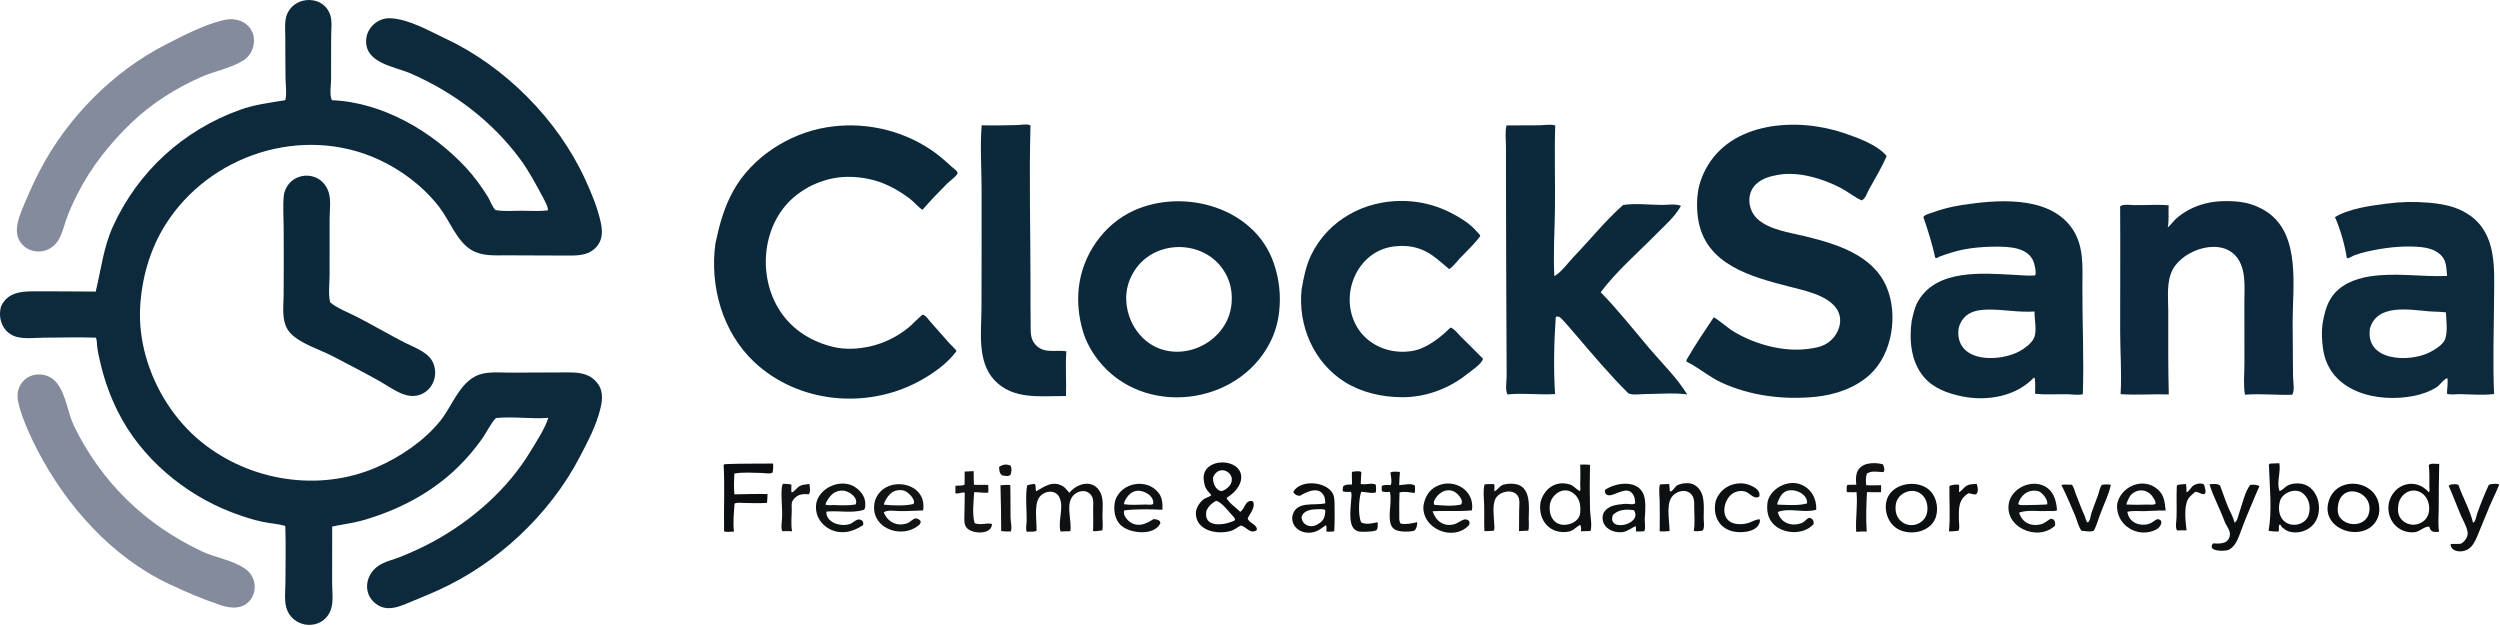 <?xml version="1.0" encoding="utf-8"?>
<svg xmlns="http://www.w3.org/2000/svg" shape-rendering="geometricPrecision" width="791px" height="198px" viewBox="0 0 791 198" xmlns:bx="https://boxy-svg.com"><defs/><path d="M 0.332 96.958 C 2.264 92.749 6.19 92.195 10.376 92.174 C 17.009 92.141 23.652 92.229 30.284 92.255 C 32.017 85.149 32.721 78.203 35.829 71.442 C 43.764 54.179 58.053 41.16 75.937 34.748 C 80.63 33.065 85.394 32.51 90.271 31.694 C 90.798 29.568 90.377 26.99 90.339 24.823 C 90.263 20.519 90.295 16.212 90.271 11.907 C 90.257 9.38 89.871 6.254 91.071 3.931 C 93.859 -1.465 102.422 -1.376 104.455 4.635 C 105.162 6.726 104.788 9.288 104.781 11.461 C 104.765 15.945 104.735 20.43 104.76 24.914 C 104.771 26.783 104.151 30.06 105.031 31.709 C 121.009 32.331 136.852 41.604 147.465 53.08 C 150.063 55.89 152.325 58.993 154.344 62.237 C 155.165 63.557 155.664 65.409 156.808 66.476 C 159.441 66.94 162.252 66.682 164.914 66.676 C 167.678 66.67 170.522 66.888 173.272 66.581 C 173.797 66.017 172.001 62.843 171.639 62.171 C 169.425 58.057 167.27 53.951 164.467 50.194 C 155.536 38.222 143.546 29.149 129.868 23.215 C 124.781 21.007 115.409 20.009 115.854 12.602 C 116.091 8.665 119.649 5.596 123.527 5.771 C 129.378 6.036 135.755 9.773 140.973 12.218 C 159.74 21.01 176.4 37.764 185.081 56.596 C 187.101 60.978 189.055 65.65 190.079 70.378 C 190.604 72.799 190.729 75.421 189.18 77.529 C 186.757 80.825 183.144 80.888 179.417 80.859 C 173.083 80.808 166.747 80.812 160.412 80.787 C 156.567 80.771 152.587 81.148 149.149 79.093 C 144.485 76.305 142.231 69.705 138.975 65.498 C 134.012 59.086 127.156 53.851 119.809 50.474 C 95.684 39.387 66.209 48.911 52.257 71.228 C 47.425 78.957 44.861 88.009 44.348 97.077 C 44.053 102.311 44.71 107.66 46.123 112.702 C 49.058 123.169 55.276 133.029 63.785 139.891 C 79.149 152.282 100.915 155.743 119.111 147.874 C 126.579 144.644 134.011 139.64 139.193 133.299 C 142.915 128.745 145.057 121.766 150.517 119.005 C 153.642 117.425 157.664 117.885 161.059 117.899 C 167.164 117.923 173.274 117.82 179.382 117.828 C 182.781 117.833 185.924 117.945 188.438 120.561 C 190.897 123.119 190.741 126.055 189.968 129.267 C 188.683 134.609 186 139.669 183.476 144.51 C 173.958 162.763 157.558 178.146 138.82 186.666 C 135.398 188.221 131.956 189.599 128.487 191.035 C 125.348 192.334 122.158 193.326 119.105 191.164 C 114.698 188.042 115.461 181.967 119.678 179.053 C 121.723 177.64 124.298 177.148 126.576 176.235 C 130.308 174.74 134.04 173.035 137.561 171.091 C 149.593 164.448 160.703 154.668 167.833 142.825 C 169.841 139.489 172.277 135.939 173.48 132.208 C 167.999 132.633 162.414 131.702 156.927 132.267 C 155.211 134.002 154.075 136.618 152.668 138.63 C 150.416 141.849 147.84 144.895 145.041 147.65 C 136.619 155.937 126 161.44 114.705 164.659 C 111.544 165.56 108.293 165.893 105.099 166.605 C 105.107 172.538 105.067 178.475 105.087 184.41 C 105.097 187.313 105.674 190.883 104.405 193.599 C 101.731 199.322 93.524 198.919 90.983 193.344 C 89.754 190.647 90.306 187.11 90.313 184.232 C 90.328 178.302 90.477 172.333 90.263 166.413 C 88 165.727 85.439 165.598 83.113 165.11 C 79.858 164.428 76.656 163.36 73.549 162.183 C 58.393 156.44 44.656 144.912 37.345 130.334 C 34.894 125.449 33.072 120.401 31.822 115.081 C 31.39 113.243 30.939 111.354 30.721 109.477 C 30.626 108.653 30.741 107.553 30.292 106.83 C 24.843 106.667 19.368 106.813 13.917 106.839 C 11.198 106.852 8.15 107.266 5.486 106.646 C 1.091 105.622 -0.828 101.007 0.332 96.958 Z" opacity="1" fill="rgb(13,41,60)" fill-rule="evenodd"/><path d="M 5.344 72.519 C 5.456 69.795 6.636 67.079 7.675 64.604 C 9.167 61.051 10.722 57.566 12.499 54.143 C 21.216 37.348 35.665 22.637 52.573 14.023 C 58.205 11.153 64.368 7.941 70.53 6.398 C 73.5 5.654 76.686 6.128 78.797 8.512 C 81.498 11.561 80.547 16.777 77.205 18.975 C 73.297 21.547 68.027 22.439 63.734 24.319 C 55.693 27.84 47.824 32.823 41.493 38.924 C 34.669 45.5 28.792 52.901 24.499 61.389 C 23.133 64.089 21.834 66.899 20.853 69.764 C 20.005 72.237 19.398 75.134 17.619 77.137 C 13.347 81.944 5.065 79.28 5.344 72.519 Z" opacity="1" fill="rgb(132,139,156)" fill-rule="evenodd"/><path d="M 5.766 123.473 C 7.282 117.822 14.516 116.781 18.022 121.217 C 20.966 124.941 21.369 130.58 23.44 134.833 C 27.644 143.466 33.246 151.328 40.096 158.054 C 47.012 164.844 54.965 170.207 63.698 174.375 C 68.149 176.5 73.73 177.184 77.745 180.086 C 81.003 182.439 81.607 187.25 78.847 190.235 C 76.437 192.843 72.908 192.496 69.842 191.479 C 64.213 189.61 58.835 187.299 53.477 184.774 C 35.369 176.244 20.986 160.032 11.899 142.519 C 9.798 138.471 7.839 134.23 6.47 129.872 C 5.852 127.905 5.214 125.53 5.766 123.473 Z" opacity="1" fill="rgb(132,139,156)" fill-rule="evenodd"/><path d="M 89.838 61.502 C 91.45 54.065 101.433 53.435 103.935 60.676 C 104.827 63.256 104.285 66.719 104.288 69.419 C 104.296 75.252 104.294 81.085 104.281 86.918 C 104.276 89.697 103.826 92.925 104.458 95.642 C 106.749 97.615 110.214 98.855 112.898 100.241 C 118.004 102.88 122.97 105.786 128.082 108.416 C 131.392 110.118 136.011 111.525 137.285 115.416 C 139.126 121.041 134.451 126.582 128.563 125.029 C 125.594 124.245 122.736 122.075 120.074 120.585 C 115.209 117.861 110.247 115.304 105.306 112.723 C 101.184 110.57 95.495 108.941 92.139 105.674 C 88.882 102.504 89.692 97.522 89.738 93.41 C 89.817 86.411 89.764 79.408 89.755 72.408 C 89.751 68.809 89.422 65.082 89.838 61.502 Z" opacity="1" fill="rgb(12,41,60)" fill-rule="evenodd"/><path d="M 226.358 77.009 C 227.623 71.098 229.066 65.659 232.038 60.326 C 237.941 49.733 249.558 42.295 261.385 40.311 C 272.928 38.375 284.862 40.895 294.563 47.401 C 296.903 48.971 299.029 50.824 301.092 52.737 C 301.483 53.099 303.135 54.2 302.972 54.803 C 302.715 55.753 300.514 57.253 299.801 57.965 C 297.109 60.651 294.355 63.526 291.867 66.386 C 290.443 65.49 289.242 63.899 287.862 62.864 C 283.876 59.874 279.504 57.525 274.584 56.561 C 270.538 55.768 266.168 55.679 262.164 56.737 C 258.453 57.717 255.309 59.198 252.244 61.531 C 241.099 70.014 239.384 87.081 246.797 98.391 C 250.751 104.424 256.769 108.114 263.673 109.774 C 267.39 110.668 271.47 110.444 275.177 109.63 C 279.609 108.656 283.815 106.574 287.345 103.726 C 288.961 102.422 290.284 100.831 291.92 99.547 C 292.916 99.723 293.77 101.126 294.44 101.873 C 296.412 104.073 298.328 106.324 300.302 108.523 C 300.607 108.862 302.763 110.902 302.631 111.106 C 299.594 115.211 294.891 118.452 290.432 120.817 C 273.892 129.591 252.402 127.495 238.616 114.518 C 228.561 105.052 224.512 90.521 226.358 77.009 Z" opacity="1" fill="rgb(12,41,59)" fill-rule="evenodd"/><path d="M 229.369 146.857 C 234.42 146.637 239.53 146.726 244.587 146.662 C 244.7 147.652 244.647 148.499 244.46 149.48 C 243.8 150.064 241.793 149.649 240.92 149.639 C 238.137 149.607 235.106 149.326 232.364 149.838 C 232.235 152.03 232.157 154.222 232.368 156.413 C 235.848 156.37 239.372 156.213 242.849 156.33 C 242.829 157.258 242.77 158.182 242.677 159.107 C 240.285 159.29 237.815 159.165 235.415 159.136 C 234.506 159.125 233.227 158.904 232.421 159.331 C 232.204 162.158 231.865 165.391 232.227 168.205 C 231.308 168.126 229.888 168.509 229.099 168.085 C 228.972 161.084 229.336 154.044 228.961 147.048 C 229.097 146.984 229.233 146.921 229.369 146.857 Z" opacity="0.996" fill="rgb(10,13,16)" fill-rule="evenodd"/><path d="M 247.397 154.016 C 247.507 153.481 247.419 153.804 247.734 153.071 C 248.646 153.105 249.535 153.087 250.42 153.33 C 250.356 154.089 250.373 154.871 250.397 155.631 C 250.519 156.297 252.041 154.594 252.275 154.352 C 253.29 153.304 254.743 153.324 256.089 153.123 C 256.246 153.973 256.512 155.701 255.905 156.401 C 253.785 156.2 252.02 156.419 250.781 158.457 C 250.322 159.211 250.512 160.354 250.511 161.206 C 250.508 163.405 250.184 165.96 250.612 168.115 C 249.647 168.001 248.526 168.038 247.548 168.076 C 246.998 167.289 247.408 164.874 247.45 163.891 C 247.59 160.612 247.03 157.289 247.397 154.016 Z" opacity="1" fill="rgb(18,19,22)" fill-rule="evenodd"/><path d="M 258.321 158.989 C 259.548 153.939 266.636 151.17 270.891 154.343 C 272.506 155.548 273.727 157.228 273.769 159.289 C 273.781 159.876 273.832 160.881 273.34 161.293 C 269.548 162.52 265.339 161.447 261.448 161.876 C 261.345 165.422 266.026 166.727 268.813 165.828 C 270.245 165.366 271.209 163.6 272.791 164.727 C 273.181 165.231 273.225 165.591 273.049 166.191 C 270.828 167.547 268.793 168.483 266.126 168.378 C 261.296 168.189 257.32 163.926 258.321 158.989 Z M 261.365 159.013 C 261.303 159.231 261.241 159.45 261.179 159.669 C 262.018 159.984 263.024 159.764 263.913 159.797 C 266.162 159.881 268.474 159.993 270.701 159.62 C 271.736 157.466 268.564 155.315 266.753 155.227 C 264.023 155.094 262.553 156.786 261.365 159.013 Z" opacity="1" fill="rgb(15,19,20)" fill-rule="evenodd"/><path d="M 276.835 158.475 C 279.516 150.054 293.626 152.187 292.062 161.505 C 289.511 161.537 286.968 161.78 284.412 161.702 C 282.864 161.655 281.01 161.296 279.612 162.066 C 280.819 165.179 283.806 166.666 287.001 165.581 C 288.053 165.223 288.683 164.206 289.737 163.989 C 290.893 164.22 291.913 164.927 290.873 166.039 C 285.066 171.047 274.702 166.78 276.835 158.475 Z M 279.829 158.987 C 279.771 159.217 279.712 159.447 279.654 159.677 C 282.47 159.946 286.229 160.122 288.991 159.469 C 290.008 158.141 287.112 155.463 285.959 155.217 C 282.794 154.542 281.033 156.379 279.829 158.987 Z" opacity="1" fill="rgb(18,21,21)" fill-rule="evenodd"/><path d="M 302.294 153.727 C 303.055 153.546 304.59 153.791 305.199 153.32 C 305.25 151.954 305.187 150.571 305.211 149.201 C 306.168 149.13 307.121 149.136 308.075 149.066 C 308.069 150.489 308.074 151.952 308.157 153.38 C 309.665 153.486 311.155 153.332 312.661 153.44 C 312.751 154.245 312.71 155.023 312.714 155.83 C 311.295 156.065 309.679 155.69 308.228 155.72 C 308.061 158.789 307.537 162.537 308.37 165.523 C 310.261 166.297 312.007 165.331 313.853 165.767 C 313.876 169.272 307.503 169.068 305.806 166.931 C 304.96 165.866 305.12 164.498 305.125 163.223 C 305.134 160.804 305.278 158.376 305.251 155.96 C 304.73 155.429 302.992 156.505 302.265 156.023 C 302.336 155.262 302.287 154.492 302.294 153.727 Z" opacity="1" fill="rgb(19,20,21)" fill-rule="evenodd"/><path d="M 310.607 39.637 C 314.356 39.758 318.157 39.64 321.912 39.567 C 322.986 39.546 325.189 39.107 326.048 39.691 C 325.59 56.219 326.044 72.859 326.052 89.409 C 326.054 93.672 326.03 97.938 326.096 102.2 C 326.126 104.134 325.905 106.594 327.039 108.283 C 329.667 112.197 333.609 110.604 337.393 111.139 C 337.047 115.821 337.44 120.615 337.285 125.316 C 329.461 125.216 320.616 126.685 314.613 120.255 C 309.063 114.31 310.524 104.788 310.542 97.334 C 310.574 84.694 310.596 72.054 310.571 59.414 C 310.559 52.887 310.052 46.137 310.607 39.637 Z" opacity="1" fill="rgb(12,41,60)" fill-rule="evenodd"/><path d="M 316.105 147.75 C 317.243 146.932 318.512 146.724 319.794 147.367 C 320.149 148.422 320.086 149.223 319.701 150.266 C 318.933 150.851 317.915 150.575 317.045 150.378 C 316.165 149.73 316.176 148.764 316.105 147.75 Z" opacity="1" fill="rgb(19,18,21)" fill-rule="evenodd"/><path d="M 316.549 153.56 C 317.603 153.391 318.593 153.455 319.65 153.421 C 319.754 156.924 319.68 160.436 319.741 163.941 C 319.76 165.013 320.298 167.238 319.789 168.146 C 318.803 168.152 317.748 168.186 316.776 168.01 C 316.759 163.2 316.696 158.368 316.549 153.56 Z" opacity="1" fill="rgb(19,18,19)" fill-rule="evenodd"/><path d="M 324.843 154.516 C 324.917 153.967 324.866 154.29 325.018 153.552 C 325.788 153.3 326.624 153.122 327.44 153.153 C 327.872 153.853 327.519 154.697 327.858 155.436 C 330.575 153.907 333.06 151.926 336.348 153.882 C 337.228 154.405 337.631 155.265 338.35 155.913 C 340.93 152.75 346.099 151.496 348.208 155.936 C 349.241 158.114 348.813 161.044 348.814 163.38 C 348.815 164.839 349.031 166.363 348.788 167.807 C 347.912 167.854 346.658 168.256 345.83 167.985 C 345.992 165.602 345.837 163.14 345.867 160.746 C 345.881 159.624 346.054 158.16 345.515 157.133 C 344.037 154.315 340.263 155.187 338.948 157.686 C 337.433 160.565 339.153 164.975 338.644 168.069 C 337.609 168.089 336.579 168.106 335.546 168.174 C 334.631 164.838 336.705 160.646 335.224 157.419 C 333.952 154.647 330.067 155.259 328.676 157.587 C 327.18 160.091 328.051 165.043 327.964 167.924 C 327.226 168.396 325.723 168.147 324.857 168.236 C 324.44 167.372 324.837 165.597 324.841 164.621 C 324.854 161.316 324.476 157.792 324.843 154.516 Z" opacity="1" fill="rgb(14,16,17)" fill-rule="evenodd"/><path d="M 341.331 91.012 C 342.491 80.596 349.22 70.885 358.853 66.569 C 374.814 59.418 397.163 65.735 403.08 83.437 C 404.761 88.463 405.309 93.411 404.723 98.681 C 404.346 102.077 403.377 105.381 401.817 108.423 C 391.52 128.513 361.658 132.079 347.485 113.975 C 345.369 111.272 343.673 108.21 342.672 104.915 C 341.323 100.472 340.816 95.628 341.331 91.012 Z M 356.375 93.023 C 356.191 95.343 356.521 97.776 357.256 99.982 C 357.978 102.145 359.074 104.08 360.555 105.815 C 370.06 116.954 388.641 109.842 389.695 95.78 C 389.869 93.461 389.629 91.147 388.844 88.95 C 384.016 75.436 364.649 74.436 358.144 87.021 C 357.184 88.878 356.54 90.933 356.375 93.023 Z" opacity="1" fill="rgb(12,41,60)" fill-rule="evenodd"/><path d="M 352.82 158.471 C 354.626 152.621 362.912 151.124 366.616 155.998 C 367.81 157.569 367.87 159.394 367.79 161.289 C 363.91 161.118 359.622 161.015 355.764 161.473 C 355.056 162.842 356.72 164.712 357.87 165.38 C 360.46 166.883 362.815 165.607 364.986 164.243 C 365.778 164.262 367.379 164.559 367.097 165.675 C 364.977 169.606 357.746 168.786 354.898 166.411 C 352.624 164.514 352.201 161.214 352.82 158.471 Z M 355.89 158.495 C 355.67 159.103 355.774 158.759 355.606 159.535 C 357.793 159.867 360.196 159.679 362.405 159.633 C 363.008 159.621 364.411 159.873 364.864 159.435 C 365.288 156.881 361.855 155.051 359.743 155.289 C 357.883 155.499 356.689 156.917 355.89 158.495 Z" opacity="1" fill="rgb(14,18,20)" fill-rule="evenodd"/><path d="M 378.371 162.009 C 378.671 160.337 379.578 158.961 380.902 157.901 C 381.302 157.58 383.285 156.996 383.227 156.593 C 382.379 155.625 381.452 154.741 381.157 153.44 C 380.906 152.329 380.66 151.103 380.969 149.975 C 382.506 144.362 393.734 145.35 392.651 151.854 C 392.471 152.935 391.926 153.865 391.29 154.736 C 390.466 155.867 389.252 156.779 388.093 157.542 C 388.603 158.928 391.322 160.833 392.418 161.943 C 394.029 160.902 393.898 158.015 396.378 158.592 C 397.428 160.363 395.522 162.427 394.771 163.974 C 395.024 165.5 397.927 165.93 397.65 167.709 C 395.501 169.233 394.212 166.425 392.519 166.286 C 391.471 166.888 390.486 167.702 389.303 168.025 C 384.794 169.257 378.121 167.781 378.371 162.009 Z M 381.748 161.452 C 380.436 167.262 387.609 166.255 390.657 164.641 C 391.009 164.066 390.165 163.397 389.755 162.942 C 388.489 161.535 386.612 159.007 384.812 158.434 C 383.393 159.198 382.527 160.031 381.748 161.452 Z M 383.831 150.998 C 383.652 152.703 384.568 155.108 386.477 155.395 C 387.167 155.215 387.739 154.88 388.29 154.428 C 392.678 150.829 386.116 145.818 383.831 150.998 Z" opacity="1" fill="rgb(9,13,16)" fill-rule="evenodd"/><path d="M 408.865 163.511 C 409.883 158.21 415.759 160.134 419.333 159.238 C 419.255 158.546 419.286 157.791 419.012 157.138 C 417.565 153.69 413.594 155.458 411.403 156.834 C 410.45 156.93 409.576 156.5 409.195 155.6 C 411.477 151.636 419.521 152.271 421.667 156.107 C 422.297 157.232 422.246 158.838 422.258 160.084 C 422.285 162.75 422.338 165.456 422.145 168.114 C 421.379 168.229 420.407 168.292 419.647 168.156 C 419.67 167.775 419.83 166.337 419.497 166.176 C 418.5 166.825 417.439 167.745 416.321 168.156 C 412.775 169.459 408.596 167.489 408.865 163.511 Z M 411.825 163.514 C 411.818 165.935 414.391 167.148 416.457 166.125 C 418.722 165.003 419.262 163.845 419.331 161.427 C 418.87 160.952 417.488 161.107 416.857 161.119 C 414.952 161.154 412.531 161.393 411.825 163.514 Z" opacity="0.996" fill="rgb(12,14,14)" fill-rule="evenodd"/><path d="M 411.836 91.517 C 412.494 87.736 413.201 84.073 414.902 80.591 C 420.277 69.585 431.689 63.445 443.742 63.579 C 451.047 63.659 457.478 65.878 463.495 69.945 C 464.916 70.905 466.211 72.053 467.337 73.347 C 467.617 73.669 468.401 74.28 468.332 74.726 C 466.488 77.227 464.024 79.51 461.875 81.76 C 460.852 82.83 459.779 84.36 458.532 85.149 C 455.342 82.566 452.797 79.852 448.727 78.571 C 446.249 77.791 443.581 77.649 441.012 77.973 C 429.231 79.457 423.509 93.554 429.353 103.448 C 432.196 108.261 437.439 111.042 442.935 111.285 C 445.108 111.381 447.582 111.115 449.605 110.27 C 453.171 108.782 456.237 106.304 458.963 103.625 C 460.173 104.038 461.303 105.609 462.216 106.515 C 464.563 108.841 466.93 111.139 469.225 113.515 C 468.821 115.159 465.513 117.303 464.202 118.353 C 458.376 123.016 451.041 125.719 443.56 125.68 C 437.338 125.647 430.905 124.218 425.576 120.912 C 415.66 114.761 410.598 102.977 411.836 91.517 Z" opacity="1" fill="rgb(13,41,60)" fill-rule="evenodd"/><path d="M 424.871 154.526 C 424.898 154.325 424.925 154.125 424.952 153.924 C 425.772 153.205 426.729 153.35 427.782 153.282 C 427.813 151.951 427.684 150.627 427.749 149.288 C 428.543 149.205 430.062 148.869 430.73 149.36 C 430.668 150.606 430.612 151.846 430.52 153.091 C 431.737 153.599 434.498 152.537 435.32 153.419 C 435.375 154.201 435.422 154.954 435.338 155.735 C 434.499 156.319 431.749 155.577 430.682 155.601 C 429.913 157.78 429.632 163.215 430.705 165.304 C 432.254 166.07 434.266 165.602 435.874 165.217 C 435.904 165.926 436.068 167.404 435.372 167.836 C 434.43 168.141 433.4 168.201 432.415 168.232 C 431.617 168.258 430.784 168.298 429.993 168.166 C 426.176 167.525 427.387 160.984 427.502 158.297 C 427.537 157.482 427.817 156.355 427.409 155.606 C 426.607 155.708 425.635 155.69 424.852 155.448 C 424.816 154.883 424.817 155.191 424.871 154.526 Z" opacity="1" fill="rgb(12,15,15)" fill-rule="evenodd"/><path d="M 437.209 153.704 C 438.159 153.314 439.001 153.488 440.003 153.475 C 440.511 152.632 440.054 150.477 439.938 149.512 C 440.745 149.011 442.003 149.31 442.929 149.32 C 442.859 150.707 442.702 152.124 442.709 153.51 C 443.972 153.431 446.764 152.745 447.695 153.703 C 447.678 154.054 447.819 155.971 447.519 155.992 C 445.992 155.749 444.341 155.448 442.811 155.807 C 442.721 158.177 442.689 160.53 442.73 162.902 C 442.745 163.779 442.588 164.984 443.193 165.671 C 444.945 166.001 446.726 165.589 448.441 165.209 C 448.34 166.242 448.288 167.388 447.32 167.98 C 446.353 168.163 445.389 168.235 444.404 168.203 C 443.569 168.175 442.691 168.076 441.899 167.802 C 440.281 167.244 439.841 165.741 439.727 164.188 C 439.526 161.447 440.344 158.281 439.784 155.623 C 438.993 155.748 438.046 155.718 437.273 155.476 C 437.099 154.848 437.165 154.343 437.209 153.704 Z" opacity="0.996" fill="rgb(12,15,16)" fill-rule="evenodd"/><path d="M 450.379 160.01 C 450.872 157.25 452.056 155.023 454.724 153.754 C 460.084 151.204 466.754 155.178 465.711 161.486 C 461.569 161.899 457.401 161.515 453.261 161.767 C 454.306 164.853 456.789 166.778 460.135 165.859 C 461.344 165.527 462.289 164.578 463.489 164.32 C 464.69 164.4 465.203 164.9 464.847 166.088 C 459.888 171.568 449.792 167.334 450.379 160.01 Z M 453.791 158.431 C 453.634 159.007 453.581 159.153 453.821 159.722 C 456.438 159.951 459.68 160.235 462.259 159.635 C 463.374 158.279 461.008 155.869 459.816 155.404 C 457.278 154.415 454.772 156.185 453.791 158.431 Z" opacity="1" fill="rgb(15,19,20)" fill-rule="evenodd"/><path d="M 469.736 153.244 C 470.739 153.158 471.644 153.122 472.654 153.162 C 473.078 153.559 472.694 154.824 472.823 155.427 C 473.793 155.09 474.32 153.976 475.26 153.533 C 476.35 153.019 477.99 152.966 479.165 153.106 C 484.446 153.735 483.775 160.167 483.687 163.94 C 483.656 165.235 483.867 166.637 483.576 167.905 C 482.591 167.963 481.596 167.967 480.612 168.031 C 480.66 165.803 480.625 163.566 480.664 161.334 C 480.685 160.1 480.928 158.569 480.467 157.396 C 479.292 154.408 474.487 155.304 473.188 157.758 C 472.147 159.725 472.654 163.166 472.74 165.311 C 472.771 166.099 472.997 167.21 472.627 167.926 C 471.638 167.988 470.662 168.066 469.67 168.056 C 469.523 165.186 469.67 162.296 469.573 159.421 C 469.507 157.449 469.189 155.153 469.736 153.244 Z" opacity="1" fill="rgb(16,18,19)" fill-rule="evenodd"/><path d="M 476.666 39.683 C 480.08 39.677 483.502 39.662 486.918 39.64 C 488.503 39.63 490.567 39.24 492.079 39.688 C 491.791 48.375 492.087 57.128 491.992 65.83 C 491.914 72.958 491.403 80.248 491.798 87.364 C 494.082 86.102 496.272 82.943 498.102 81.049 C 503.208 75.763 508.031 69.712 513.534 64.868 C 517.465 64.222 521.929 64.846 525.918 64.836 C 527.771 64.831 530.112 64.41 531.847 65.136 C 530.028 68.507 526.866 71.2 524.201 73.909 C 518.317 79.892 511.489 85.748 506.462 92.468 C 511.897 97.996 516.861 104.34 521.888 110.259 C 525.851 114.926 530.634 119.557 533.824 124.785 C 529.526 124.213 524.755 124.68 520.407 124.682 C 518.915 124.683 516.557 125.113 515.213 124.451 C 509.26 118.544 503.726 111.962 498.276 105.586 C 497.037 104.137 495.804 102.681 494.5 101.289 C 493.861 100.607 493.205 99.844 492.249 100.271 C 491.68 108.223 491.524 116.734 492.021 124.688 C 487.038 125.009 481.964 124.284 476.99 124.793 C 476.158 123.614 476.717 120.396 476.702 118.915 C 476.649 113.748 476.653 108.579 476.634 103.412 C 476.581 88.911 476.506 74.409 476.499 59.907 C 476.496 55.407 476.492 50.906 476.489 46.405 C 476.488 44.244 476.124 41.783 476.666 39.683 Z" opacity="1" fill="rgb(12,41,60)" fill-rule="evenodd"/><path d="M 487.4 159.011 C 488.414 154.771 492.078 151.941 496.55 153.237 C 497.927 153.637 498.683 154.813 499.886 155.393 C 500.189 154.933 499.953 153.937 499.976 153.396 C 500.066 151.26 500.043 149.148 499.984 147.012 C 501.027 146.962 502.042 146.957 503.081 147.072 C 502.963 151.762 502.958 156.406 503.076 161.106 C 503.127 163.13 503.806 166.088 503.24 168.027 C 502.23 168.001 501.21 168.079 500.197 168.092 C 500.295 167.391 500.331 166.671 499.959 166.044 C 498.702 166.732 497.803 167.937 496.331 168.201 C 490.483 169.249 486.56 164.657 487.4 159.011 Z M 490.338 160.018 C 490.171 162.056 490.682 164.253 492.514 165.421 C 494.994 167.002 499.635 165.507 499.955 162.381 C 500.21 159.879 499.865 157.606 497.755 156.015 C 494.597 153.634 490.619 156.588 490.338 160.018 Z" opacity="1" fill="rgb(12,16,17)" fill-rule="evenodd"/><path d="M 507.299 162.429 C 508.786 159.785 511.491 159.701 514.163 159.415 C 514.99 159.326 516.869 159.872 517.381 159.193 C 517.264 158.508 517.317 157.776 517.045 157.124 C 515.534 153.489 512.168 156.073 509.832 156.637 C 508.562 156.943 507.572 156.36 507.843 154.995 C 511.089 152.736 517.712 151.716 519.861 156.043 C 520.893 158.123 520.571 161.766 520.41 164.039 C 520.324 165.241 520.75 166.978 520.26 168.083 C 519.386 168.124 518.508 168.212 517.633 168.143 C 517.693 167.541 517.582 167.07 517.565 166.479 C 516.121 167.026 514.984 168.153 513.41 168.35 C 509.789 168.803 506.067 166.336 507.299 162.429 Z M 510.314 162.944 C 508.319 168.601 519.928 165.964 516.97 161.432 C 514.553 161.074 512.132 161.148 510.314 162.944 Z" opacity="1" fill="rgb(11,16,16)" fill-rule="evenodd"/><path d="M 525.195 153.276 C 526.188 153.224 527.143 153.134 528.145 153.145 C 528.26 153.865 528.257 154.616 528.317 155.345 C 528.834 156.092 530.066 153.816 530.724 153.511 C 532.315 152.775 534.769 152.549 536.298 153.531 C 539.725 155.731 539.034 160.413 539.04 163.905 C 539.041 164.953 539.43 167.058 538.706 167.883 C 537.951 167.954 536.555 168.315 535.907 167.9 C 536.343 165.626 536.055 162.867 536.048 160.54 C 536.045 159.433 536.141 158.117 535.616 157.108 C 534.131 154.252 530.134 155.166 528.712 157.611 C 527.207 160.198 528.242 165.125 528.244 168.03 C 527.205 168.072 526.159 168.235 525.126 168.086 C 525.167 164.864 525.162 161.642 525.119 158.418 C 525.097 156.774 524.771 154.868 525.195 153.276 Z" opacity="1" fill="rgb(13,16,18)" fill-rule="evenodd"/><path d="M 533.858 113.445 C 536.44 108.995 539.375 104.635 542.247 100.368 C 544.623 101.815 546.618 103.806 549.057 105.216 C 555.605 109 564.142 111.343 571.739 110.431 C 573.905 110.17 576.145 109.838 578.028 108.657 C 581.679 106.368 583.715 101.187 580.928 97.439 C 577.852 93.3 570.999 91.94 566.304 90.726 C 554.089 87.569 539.598 83.814 537.297 69.366 C 536.829 66.427 536.807 63.323 537.282 60.384 C 537.662 58.03 538.519 55.747 539.617 53.64 C 547.587 38.359 568.614 37.113 583.219 42.036 C 587.605 43.515 593.873 45.715 596.944 49.351 C 595.419 52.971 593.26 56.479 591.356 59.925 C 590.824 60.887 590.146 63.054 589.004 63.397 C 586.685 62.366 584.614 60.608 582.341 59.429 C 576.628 56.466 569.015 54.158 562.526 55.332 C 559.904 55.806 557.391 56.494 555.449 58.444 C 552.475 61.431 553.066 66.505 556.052 69.271 C 559.75 72.697 566.208 73.561 570.934 74.708 C 580.807 77.104 592.51 80.552 596.885 90.734 C 600.651 99.496 598.77 112.021 591.59 118.566 C 586.938 122.807 580.504 124.956 574.331 125.564 C 564.339 126.548 553.823 125.267 544.649 121.035 C 540.719 119.222 537.417 116.255 533.583 114.412 C 533.624 113.719 533.53 114.041 533.858 113.445 Z" opacity="1" fill="rgb(12,41,60)" fill-rule="evenodd"/><path d="M 542.865 158.484 C 544.132 154.726 547.748 152.603 551.652 152.973 C 553.433 153.141 557.488 154.757 556.583 157.193 C 555.087 157.978 553.877 156.363 552.688 155.739 C 551.6 155.167 550.019 155.279 548.916 155.754 C 545.287 157.32 543.879 164.207 548.489 165.564 C 550.128 166.047 552.07 165.898 553.655 165.302 C 554.673 164.919 555.735 164.2 556.858 164.367 C 556.937 168.071 551.699 168.725 548.916 168.26 C 543.971 167.434 541.765 163.175 542.865 158.484 Z" opacity="1" fill="rgb(10,16,17)" fill-rule="evenodd"/><path d="M 559.328 158.488 C 560.507 154.379 565.703 151.702 569.755 153.272 C 573.061 154.553 574.866 157.842 574.658 161.282 C 570.866 162.427 566.277 160.565 562.503 161.977 C 563.293 165.496 566.925 166.751 570.141 165.451 C 571.065 165.078 571.52 164.107 572.497 163.824 C 573.58 164.127 573.945 164.731 573.81 165.845 C 570.391 169.657 563.033 169.003 560.288 164.8 C 559.089 162.964 558.931 160.59 559.328 158.488 Z M 562.409 159.018 C 562.383 159.232 562.358 159.445 562.332 159.658 C 565.277 159.728 568.92 160.101 571.77 159.272 C 571.967 156.209 567.726 154.449 565.315 155.347 C 563.641 155.971 563.061 157.513 562.409 159.018 Z" opacity="1" fill="rgb(14,19,20)" fill-rule="evenodd"/><path d="M 584.31 153.811 C 584.394 153.675 584.478 153.539 584.562 153.403 C 585.487 153.347 586.407 153.419 587.328 153.358 C 587.21 152.161 587.131 150.735 587.52 149.572 C 588.62 146.28 592.977 146.165 595.749 146.899 C 596.04 147.494 596.541 148.905 595.87 149.382 C 594.175 149.336 592.141 148.822 590.666 149.862 C 590.276 151.076 590.337 152.253 590.471 153.504 C 592.022 153.612 593.622 153.55 595.176 153.513 C 595.191 154.263 595.229 154.98 595.15 155.73 C 593.678 155.782 592.18 155.712 590.706 155.698 C 590.508 159.843 590.334 164.033 590.629 168.178 C 589.52 168.168 588.404 168.173 587.298 168.266 C 587.026 164.113 587.828 159.809 587.398 155.7 C 586.404 155.812 585.362 155.702 584.36 155.716 C 584.225 155.101 584.301 154.434 584.31 153.811 Z" opacity="0.996" fill="rgb(15,17,19)" fill-rule="evenodd"/><path d="M 596.881 158.498 C 598.158 153.197 605.654 151.625 609.792 154.54 C 612.446 156.409 613.388 160.026 612.639 163.121 C 611.42 168.148 604.829 169.692 600.613 167.458 C 597.524 165.822 596.071 161.861 596.881 158.498 Z M 599.85 159.506 C 599.509 161.666 599.991 163.826 601.826 165.178 C 604.837 167.396 609.217 165.612 609.771 161.952 C 610.103 159.757 609.431 157.242 607.451 156.017 C 604.533 154.21 600.375 156.175 599.85 159.506 Z" opacity="1" fill="rgb(10,16,17)" fill-rule="evenodd"/><path d="M 604.861 101.505 C 605.391 99.248 605.789 97.115 606.996 95.097 C 612.936 85.164 627.127 86.431 637.07 86.95 C 639.329 87.067 641.632 87.296 643.894 87.155 C 644.339 86.402 643.889 84.561 643.707 83.759 C 642.441 78.195 635.797 78.006 631.158 78.049 C 626.464 78.092 621.557 78.553 617.079 80.032 C 615.987 80.392 614.865 80.712 613.794 81.129 C 613.33 81.309 612.72 81.898 612.306 81.538 C 611.369 77.247 609.993 72.837 608.56 68.685 C 608.941 67.91 610.702 67.506 611.496 67.219 C 614.331 66.195 617.299 65.415 620.276 64.947 C 631.319 63.215 647.72 61.665 655.297 71.834 C 659.478 77.445 658.89 84.3 658.868 90.919 C 658.83 102.164 659.395 113.507 659.007 124.737 C 657.517 125.107 655.459 124.751 653.912 124.734 C 650.607 124.698 647.203 124.927 643.914 124.607 C 643.868 123.755 644.157 119.349 643.529 119.47 C 637.848 125.462 628.677 127.041 620.789 125.412 C 616.317 124.488 611.809 122.919 608.742 119.321 C 604.606 114.467 604.011 107.602 604.861 101.505 Z M 619.79 103.492 C 619.602 104.574 619.521 105.709 619.721 106.797 C 621.227 115.007 633.447 114.172 638.945 111.148 C 640.609 110.233 642.563 108.835 643.471 107.112 C 644.625 104.922 643.649 100.973 643.716 98.555 C 638.953 98.903 633.989 97.915 629.194 97.947 C 624.802 97.975 621.263 99.008 619.79 103.492 Z" opacity="1" fill="rgb(12,41,59)" fill-rule="evenodd"/><path d="M 616.795 153.771 C 617.584 153.382 618.997 153.192 619.861 153.404 C 619.905 154.138 619.859 154.913 619.827 155.649 C 619.892 156.025 621.491 154.263 621.681 154.098 C 622.813 153.109 624.01 153.2 625.42 153.117 C 625.743 153.783 626.121 155.994 625.16 156.381 C 624.53 156.635 623.502 156.04 622.832 156.065 C 619.496 158.055 619.766 161.063 619.791 164.529 C 619.797 165.486 620.154 167.113 619.64 167.932 C 618.65 168.018 617.637 168.176 616.644 168.121 C 617.128 163.369 616.705 158.538 616.795 153.771 Z" opacity="1" fill="rgb(14,14,17)" fill-rule="evenodd"/><path d="M 635.787 158.453 C 637.314 153.736 643.932 151.313 647.951 154.502 C 650.031 156.151 650.633 158.881 650.841 161.407 C 650.407 161.88 648.561 161.629 647.904 161.672 C 644.965 161.869 641.631 161.209 638.835 162.194 C 639.788 165.321 642.589 166.708 645.779 165.864 C 646.976 165.547 647.772 164.741 648.805 164.131 C 650.11 164.165 650.336 165.138 650.24 166.307 C 644.546 171.659 633.458 166.495 635.787 158.453 Z M 638.877 158.485 C 638.665 159.081 638.777 158.745 638.55 159.498 C 639.253 159.976 640.086 159.804 640.908 159.806 C 643.17 159.81 645.424 159.733 647.682 159.614 C 648.226 158.32 646.13 155.719 644.913 155.405 C 642.279 154.725 639.972 156.098 638.877 158.485 Z" opacity="1" fill="rgb(15,20,21)" fill-rule="evenodd"/><path d="M 652.984 153.31 C 653.846 153.269 654.687 153.408 655.54 153.366 C 656.162 154.077 656.449 155.471 656.815 156.375 C 657.723 158.618 658.533 160.932 659.541 163.13 C 659.871 163.847 659.928 164.767 660.493 165.323 C 661.331 165.116 661.481 163.056 661.731 162.312 C 662.381 160.381 663.171 158.498 663.843 156.572 C 664.203 155.544 664.368 154.271 665.024 153.397 C 665.989 153.236 666.907 153.209 667.871 153.386 C 667.264 156.362 665.733 159.391 664.683 162.247 C 663.911 164.089 663.462 166.16 662.483 167.901 C 661.425 168.447 659.756 167.954 658.609 167.931 C 657.573 166.64 657.18 164.562 656.535 163.04 C 655.172 159.826 653.775 156.56 652.23 153.444 C 652.481 153.399 652.733 153.355 652.984 153.31 Z" opacity="1" fill="rgb(13,16,16)" fill-rule="evenodd"/><path d="M 669.862 159.511 C 670.989 153.854 678.107 150.794 682.698 154.84 C 684.856 156.743 684.887 158.872 685.215 161.524 C 682.948 161.47 680.678 161.679 678.408 161.724 C 676.6 161.76 674.892 161.504 673.111 161.933 C 673.509 165.277 676.898 166.617 679.865 165.77 C 680.915 165.471 681.573 164.717 682.535 164.262 C 684.867 164.347 683.688 166.772 682.322 167.496 C 676.459 170.598 669.3 166.129 669.862 159.511 Z M 672.922 159.029 C 672.885 159.234 672.847 159.439 672.81 159.644 C 675.003 159.749 677.2 159.722 679.394 159.649 C 680.145 159.623 681.415 159.868 682.017 159.393 C 682.088 158.706 681.657 158.039 681.307 157.469 C 679.692 154.84 676.516 154.321 674.227 156.589 C 673.626 157.339 673.318 158.166 672.922 159.029 Z" opacity="1" fill="rgb(14,18,20)" fill-rule="evenodd"/><path d="M 670.813 65.292 C 671.666 64.502 674.058 64.878 675.198 64.897 C 678.838 64.959 682.543 64.641 686.169 64.957 C 686.006 67.287 686.332 69.605 685.879 71.927 C 686.913 71.154 687.634 69.967 688.609 69.107 C 690.654 67.303 693.194 65.878 695.769 64.983 C 698.738 63.952 701.843 63.567 704.979 63.625 C 707.467 63.671 709.877 63.88 712.257 64.649 C 713.988 65.207 715.627 65.966 717.149 66.964 C 728.072 74.127 725.37 90.803 725.392 101.921 C 725.403 107.631 725.475 113.327 725.513 119.036 C 725.522 120.418 726.144 123.841 725.219 124.895 C 720.277 125.085 715.247 124.463 710.311 124.892 C 709.744 121.713 710.139 118.14 710.134 114.912 C 710.125 108.427 710.11 101.941 710.117 95.455 C 710.121 91.017 710.699 85.808 708.109 81.927 C 703.274 74.682 690.846 78.855 687.458 85.258 C 685.389 89.169 686.032 94.132 686.037 98.411 C 686.048 107.201 685.966 116.011 686.204 124.797 C 681.14 124.63 676.006 125.067 670.955 124.708 C 671.353 118.193 670.826 111.449 670.821 104.907 C 670.809 91.702 670.899 78.497 670.813 65.292 Z" opacity="1" fill="rgb(13,40,60)" fill-rule="evenodd"/><path d="M 688.743 153.796 C 688.814 153.681 688.886 153.565 688.957 153.45 C 689.84 153.234 690.698 153.215 691.601 153.155 C 691.861 153.92 691.741 154.828 691.813 155.631 C 692.051 156.126 693.409 154.097 693.673 153.871 C 694.612 153.068 696.295 152.642 697.374 153.314 C 697.492 154.023 698.32 155.964 697.388 156.348 C 696.293 156.433 695.509 155.5 694.526 155.644 C 693.772 156.396 692.85 156.95 692.31 157.904 C 690.926 160.35 691.496 165.107 691.834 167.807 C 690.824 167.798 689.802 167.785 688.794 167.825 C 688.182 166.766 688.632 164.84 688.663 163.644 C 688.749 160.361 688.59 157.078 688.743 153.796 Z" opacity="1" fill="rgb(15,14,17)" fill-rule="evenodd"/><path d="M 699.08 153.233 C 700.033 153.122 701.705 152.931 702.431 153.638 C 703.308 155.883 704.026 158.177 704.962 160.411 C 705.637 162.024 706.612 163.611 706.988 165.328 C 707.791 165.247 708.263 162.913 708.496 162.254 C 709.44 159.587 710.264 155.648 711.961 153.412 C 712.962 153.348 714.007 153.264 714.874 153.827 C 714.359 155.119 713.738 156.359 713.219 157.653 C 711.656 161.361 710.045 165.153 708.693 168.942 C 708.018 170.766 706.883 173.449 704.814 174.069 C 703.489 174.465 698.241 174.461 700.205 171.922 C 702.418 172.057 705.242 172.195 705.546 169.149 C 705.682 167.792 704.277 166.147 703.831 164.913 C 702.412 160.986 700.292 157.202 699.08 153.233 Z" opacity="1" fill="rgb(11,15,16)" fill-rule="evenodd"/><path d="M 717.903 147.52 C 717.81 146.903 717.741 147.203 718.272 146.672 C 719.24 146.625 720.196 146.587 721.165 146.564 C 721.75 149.224 720.158 152.892 721.285 155.374 C 722.198 155.049 722.91 154.112 723.775 153.641 C 725.085 152.927 726.921 152.795 728.364 153.09 C 733.947 154.229 735.397 162.507 731.658 166.263 C 729.755 168.174 726.694 168.985 724.094 168.129 C 723.345 167.883 722.682 167.321 722.066 166.847 C 721.76 166.611 721.595 165.818 721.261 166.012 C 720.715 166.33 721.343 167.774 720.838 168.198 C 719.836 168.145 718.772 168.15 717.789 167.935 C 718.92 161.463 718.116 154.06 717.903 147.52 Z M 721.391 158.517 C 720.77 160.692 720.964 163.351 722.71 164.896 C 725.179 167.081 729.52 166.026 730.478 162.857 C 731.234 160.356 730.544 157.301 728.265 155.83 C 726.004 154.371 722.128 155.941 721.391 158.517 Z" opacity="1" fill="rgb(12,15,17)" fill-rule="evenodd"/><path d="M 734.836 102.512 C 735.339 99.62 735.941 96.828 737.541 94.303 C 740.17 90.156 744.963 88.235 749.61 87.483 C 757.873 86.148 765.992 87.656 774.251 87.313 C 774.012 85.22 774.182 83.233 772.893 81.43 C 771.134 78.969 767.968 78.306 765.128 78.105 C 759.623 77.713 754.195 78.408 748.833 79.619 C 747.52 79.916 746.206 80.304 744.944 80.773 C 744.224 81.041 743.323 81.785 742.546 81.685 C 741.906 77.476 740.493 72.573 738.782 68.686 C 743.498 65.906 749.889 65.126 755.231 64.416 C 759.584 63.837 764.041 63.759 768.415 64.127 C 771.197 64.362 774.053 64.776 776.695 65.712 C 778.442 66.331 780.144 67.184 781.646 68.274 C 790.069 74.388 789.17 85.201 789.125 94.409 C 789.076 104.458 788.681 114.636 789.133 124.673 C 785.629 125.092 781.931 124.789 778.411 124.704 C 777.267 124.677 775.202 125.034 774.218 124.542 C 774.242 122.954 774.584 121.238 774.374 119.667 C 773.436 119.694 771.924 121.88 771.051 122.438 C 768.848 123.846 766.291 124.756 763.738 125.265 C 752.111 127.584 737.001 124.005 735.026 110.468 C 734.644 107.85 734.497 105.144 734.836 102.512 Z M 749.836 104.005 C 748.357 114.354 762.27 114.734 768.696 111.498 C 770.33 110.675 773.019 109.081 773.665 107.232 C 774.52 104.785 773.965 101.38 773.903 98.842 C 772.096 98.584 770.249 98.65 768.432 98.496 C 762.051 97.956 752.03 96.102 749.836 104.005 Z" opacity="1" fill="rgb(13,41,60)" fill-rule="evenodd"/><path d="M 736.829 158.47 C 739.418 150.235 752.023 151.81 752.775 160.296 C 752.865 161.307 752.838 162.342 752.514 163.311 C 749.488 172.351 733.752 168.259 736.829 158.47 Z M 739.824 159.493 C 739.557 160.828 739.524 162.68 740.416 163.805 C 742.861 166.888 748.544 166.495 749.552 162.318 C 751.167 155.622 741.258 152.333 739.824 159.493 Z" opacity="1" fill="rgb(9,12,14)" fill-rule="evenodd"/><path d="M 755.863 159 C 757.407 152.919 764.347 150.978 768.479 155.759 C 768.869 155.641 768.645 154.134 768.645 153.825 C 768.649 151.608 768.738 149.32 768.458 147.119 C 769.309 146.417 770.734 146.874 771.774 146.757 C 771.639 151.462 771.615 156.195 771.613 160.902 C 771.611 163.209 771.327 165.986 771.736 168.237 C 769.975 168.41 769.11 168.404 768.601 166.615 C 766.977 166.524 765.644 168.236 763.956 168.395 C 758.615 168.897 754.795 164.17 755.863 159 Z M 758.873 159.506 C 758.63 160.874 758.602 162.573 759.4 163.782 C 761.863 167.512 767.84 166.361 768.52 161.866 C 768.896 159.382 767.895 156.604 765.417 155.559 C 762.46 154.311 759.396 156.561 758.873 159.506 Z" opacity="1" fill="rgb(11,13,14)" fill-rule="evenodd"/><path d="M 775.512 153.282 C 776.209 153.22 777.239 153.072 777.857 153.447 C 779.221 157.456 781.497 161.234 782.452 165.366 C 783.231 165.314 783.533 163.172 783.767 162.514 C 784.855 159.453 786.123 156.322 787.478 153.373 C 788.108 153.11 790.145 152.879 790.762 153.32 C 789.495 156.456 787.879 159.459 786.702 162.636 C 785.656 165.037 784.737 167.49 783.713 169.898 C 783.015 171.433 782.199 173.112 780.636 173.926 C 778.688 174.939 775.501 174.609 775.358 172.172 C 776.458 171.959 777.575 172.245 778.663 172.015 C 779.901 171.282 780.981 169.823 780.742 168.326 C 780.447 166.47 779.314 164.692 778.581 162.981 C 777.257 159.893 776.124 156.726 774.746 153.671 C 775.002 153.541 775.257 153.411 775.512 153.282 Z" opacity="1" fill="rgb(12,16,18)" fill-rule="evenodd"/></svg>